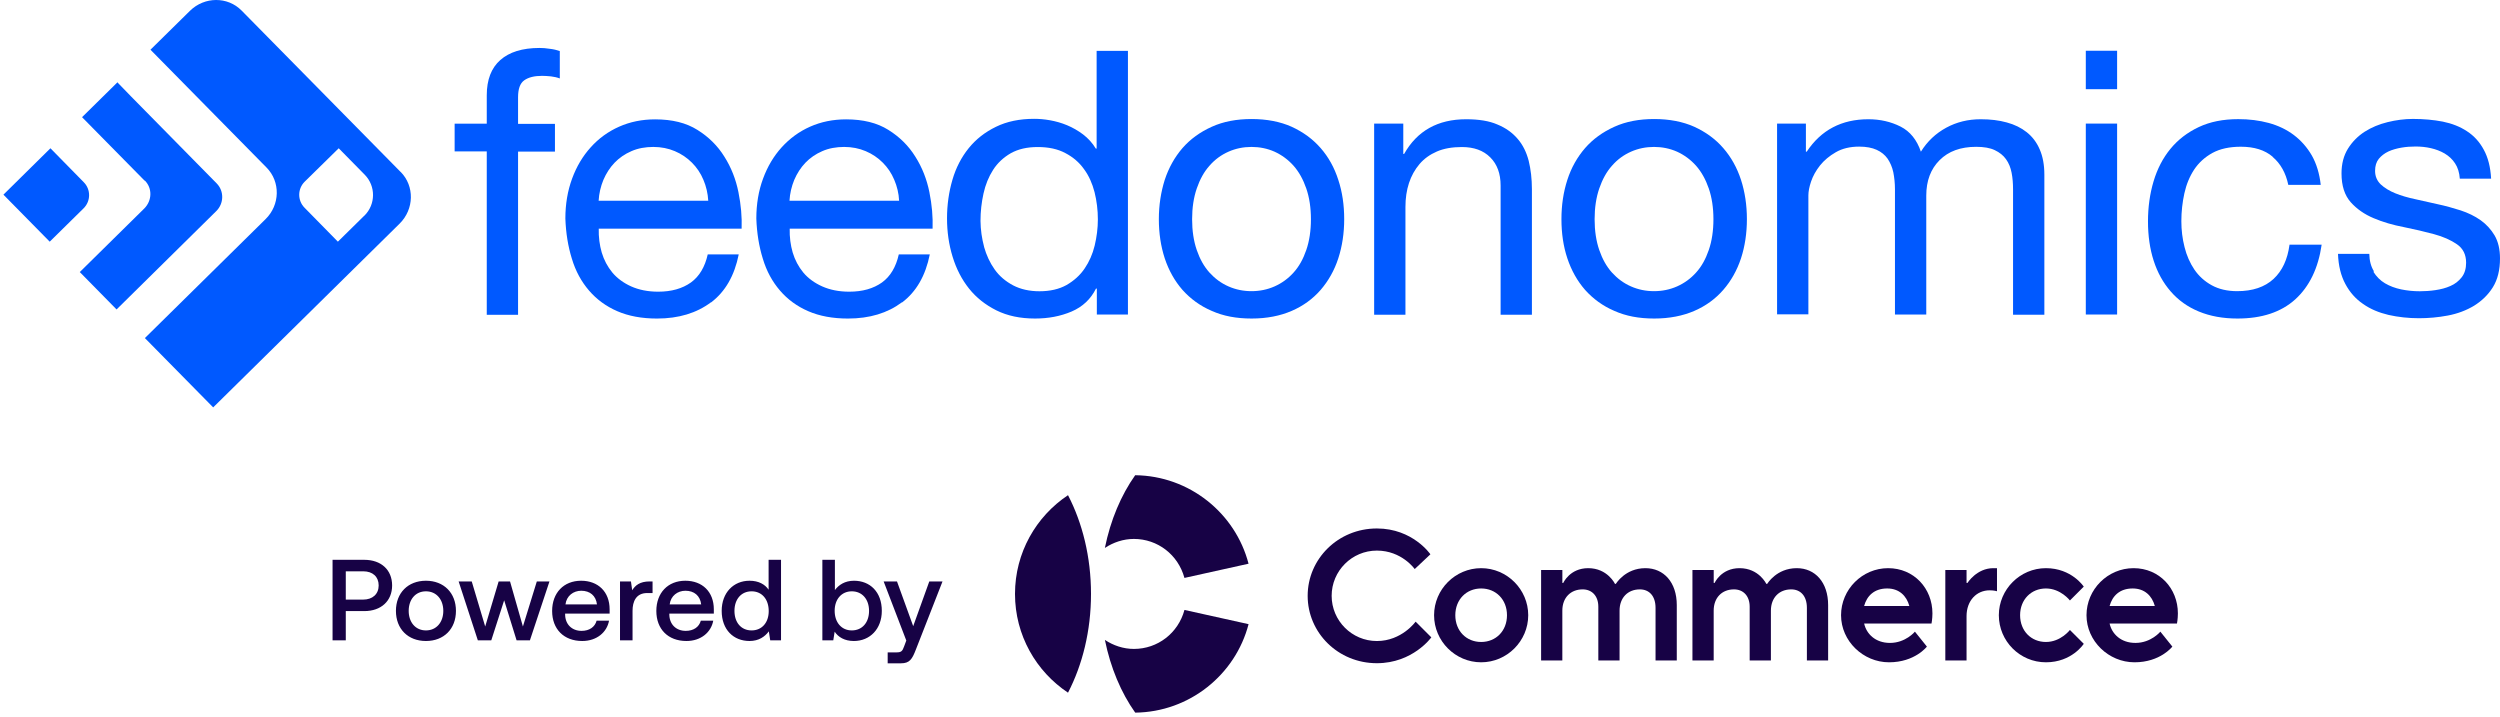 <svg width="258" height="74" viewBox="0 0 258 74" fill="none" xmlns="http://www.w3.org/2000/svg">
<path d="M46.918 15.623V12.765H50.234V9.833C50.234 8.223 50.703 7.018 51.63 6.197C52.558 5.376 53.902 4.949 55.682 4.949C55.991 4.949 56.343 4.971 56.727 5.035C57.122 5.077 57.463 5.163 57.772 5.269V8.095C57.495 7.988 57.186 7.924 56.855 7.882C56.525 7.85 56.226 7.828 55.938 7.828C55.149 7.828 54.541 7.978 54.104 8.287C53.667 8.596 53.464 9.182 53.464 10.046V12.786H57.271V15.644H53.464V32.49H50.234V15.623H46.918Z" fill="#0059FF"/>
<path d="M73.369 31.201C71.887 32.309 70.043 32.874 67.803 32.874C66.236 32.874 64.861 32.619 63.709 32.117C62.547 31.616 61.577 30.902 60.788 29.985C59.999 29.068 59.401 27.98 59.018 26.701C58.623 25.432 58.399 24.057 58.346 22.553C58.346 21.05 58.581 19.685 59.039 18.438C59.498 17.19 60.137 16.113 60.958 15.207C61.779 14.29 62.76 13.576 63.89 13.075C65.021 12.573 66.257 12.318 67.612 12.318C69.371 12.318 70.821 12.68 71.972 13.405C73.135 14.13 74.062 15.047 74.755 16.167C75.459 17.276 75.939 18.502 76.205 19.824C76.472 21.146 76.579 22.404 76.536 23.598H61.79C61.769 24.462 61.875 25.283 62.099 26.061C62.334 26.84 62.696 27.522 63.197 28.13C63.699 28.727 64.359 29.207 65.138 29.558C65.927 29.91 66.855 30.102 67.921 30.102C69.296 30.102 70.416 29.782 71.301 29.153C72.175 28.524 72.751 27.543 73.039 26.253H76.237C75.8 28.439 74.851 30.102 73.38 31.211L73.369 31.201ZM72.591 18.555C72.303 17.862 71.898 17.276 71.407 16.785C70.917 16.295 70.33 15.889 69.648 15.601C68.976 15.314 68.23 15.164 67.42 15.164C66.609 15.164 65.831 15.303 65.159 15.601C64.487 15.889 63.901 16.295 63.421 16.796C62.941 17.297 62.558 17.894 62.27 18.566C61.992 19.237 61.822 19.962 61.779 20.719H73.092C73.049 19.962 72.879 19.227 72.591 18.555Z" fill="#0059FF"/>
<path d="M93.076 31.201C91.594 32.309 89.749 32.874 87.51 32.874C85.943 32.874 84.567 32.619 83.416 32.117C82.254 31.616 81.283 30.902 80.494 29.985C79.705 29.068 79.108 27.98 78.725 26.701C78.33 25.432 78.106 24.057 78.053 22.553C78.053 21.05 78.287 19.685 78.746 18.438C79.204 17.19 79.844 16.113 80.665 15.207C81.486 14.301 82.467 13.576 83.597 13.075C84.727 12.573 85.964 12.318 87.318 12.318C89.078 12.318 90.528 12.68 91.679 13.405C92.841 14.13 93.769 15.047 94.462 16.167C95.166 17.276 95.646 18.502 95.912 19.824C96.179 21.146 96.285 22.404 96.243 23.598H81.497C81.475 24.462 81.582 25.283 81.806 26.061C82.04 26.84 82.403 27.522 82.904 28.13C83.405 28.727 84.066 29.207 84.855 29.558C85.644 29.91 86.572 30.102 87.638 30.102C89.014 30.102 90.133 29.782 91.018 29.153C91.892 28.524 92.468 27.543 92.756 26.253H95.955C95.518 28.439 94.569 30.102 93.097 31.211L93.076 31.201ZM92.287 18.555C91.999 17.862 91.594 17.276 91.103 16.785C90.613 16.295 90.027 15.889 89.344 15.601C88.672 15.314 87.926 15.164 87.116 15.164C86.305 15.164 85.527 15.303 84.855 15.601C84.184 15.889 83.597 16.295 83.117 16.796C82.638 17.297 82.254 17.894 81.966 18.566C81.689 19.237 81.518 19.962 81.475 20.719H92.788C92.756 19.962 92.575 19.227 92.287 18.555Z" fill="#0059FF"/>
<path d="M113.194 32.457V29.781H113.108C112.564 30.869 111.733 31.658 110.592 32.148C109.44 32.639 108.193 32.873 106.817 32.873C105.293 32.873 103.971 32.596 102.83 32.031C101.7 31.466 100.751 30.72 100.004 29.781C99.258 28.843 98.693 27.755 98.309 26.497C97.925 25.25 97.733 23.927 97.733 22.531C97.733 21.134 97.925 19.812 98.288 18.564C98.65 17.317 99.215 16.229 99.962 15.302C100.708 14.374 101.646 13.638 102.787 13.084C103.917 12.53 105.239 12.263 106.722 12.263C107.223 12.263 107.777 12.306 108.364 12.412C108.95 12.519 109.536 12.679 110.123 12.924C110.709 13.169 111.264 13.489 111.775 13.873C112.287 14.268 112.735 14.747 113.087 15.334H113.172V5.247H116.403V32.457H113.194ZM101.55 25.463C101.796 26.337 102.158 27.116 102.649 27.809C103.139 28.502 103.779 29.035 104.557 29.451C105.335 29.856 106.242 30.058 107.276 30.058C108.364 30.058 109.291 29.845 110.059 29.419C110.816 28.982 111.445 28.427 111.925 27.723C112.405 27.02 112.756 26.231 112.97 25.346C113.183 24.45 113.3 23.554 113.3 22.637C113.3 21.678 113.183 20.739 112.959 19.833C112.724 18.927 112.373 18.138 111.871 17.456C111.381 16.762 110.731 16.208 109.952 15.803C109.163 15.376 108.214 15.174 107.095 15.174C105.975 15.174 105.08 15.387 104.312 15.813C103.555 16.251 102.936 16.826 102.489 17.53C102.03 18.244 101.7 19.055 101.497 19.972C101.294 20.889 101.188 21.827 101.188 22.797C101.198 23.714 101.326 24.599 101.561 25.484L101.55 25.463Z" fill="#0059FF"/>
<path d="M120.2 18.565C120.616 17.306 121.224 16.219 122.034 15.28C122.845 14.353 123.847 13.628 125.052 13.084C126.246 12.54 127.621 12.284 129.167 12.284C130.713 12.284 132.121 12.551 133.304 13.084C134.488 13.628 135.479 14.353 136.29 15.28C137.1 16.208 137.708 17.296 138.113 18.565C138.529 19.823 138.721 21.177 138.721 22.616C138.721 24.056 138.518 25.41 138.113 26.657C137.708 27.905 137.089 28.992 136.29 29.92C135.479 30.848 134.488 31.573 133.304 32.084C132.121 32.596 130.745 32.873 129.167 32.873C127.589 32.873 126.246 32.617 125.052 32.084C123.857 31.573 122.855 30.837 122.034 29.92C121.224 28.992 120.616 27.905 120.2 26.657C119.795 25.41 119.593 24.066 119.593 22.616C119.593 21.166 119.806 19.823 120.2 18.565ZM123.506 25.804C123.825 26.732 124.252 27.5 124.817 28.129C125.382 28.747 126.022 29.227 126.779 29.557C127.525 29.888 128.325 30.048 129.157 30.048C129.988 30.048 130.788 29.888 131.534 29.557C132.281 29.227 132.942 28.747 133.496 28.129C134.061 27.51 134.488 26.732 134.808 25.804C135.128 24.877 135.288 23.81 135.288 22.627C135.288 21.443 135.128 20.377 134.808 19.45C134.488 18.522 134.051 17.733 133.496 17.104C132.931 16.475 132.281 15.995 131.534 15.654C130.788 15.323 129.988 15.163 129.157 15.163C128.325 15.163 127.525 15.323 126.779 15.654C126.033 15.984 125.372 16.464 124.817 17.104C124.252 17.733 123.825 18.522 123.506 19.45C123.186 20.377 123.026 21.443 123.026 22.627C123.026 23.81 123.186 24.877 123.506 25.804Z" fill="#0059FF"/>
<path d="M144.819 12.754V15.888H144.904C146.247 13.5 148.39 12.306 151.301 12.306C152.602 12.306 153.679 12.476 154.532 12.849C155.396 13.201 156.089 13.702 156.632 14.342C157.176 14.971 157.539 15.739 157.763 16.603C157.976 17.477 158.093 18.458 158.093 19.524V32.479H154.863V19.14C154.863 17.925 154.511 16.954 153.796 16.24C153.082 15.526 152.112 15.174 150.864 15.174C149.873 15.174 149.009 15.323 148.294 15.632C147.58 15.941 146.972 16.368 146.493 16.933C146.013 17.498 145.65 18.149 145.405 18.895C145.16 19.641 145.042 20.462 145.042 21.358V32.479H141.812V12.754H144.84H144.819Z" fill="#0059FF"/>
<path d="M161.749 18.565C162.154 17.306 162.773 16.219 163.583 15.28C164.393 14.353 165.396 13.628 166.6 13.084C167.795 12.54 169.17 12.284 170.716 12.284C172.262 12.284 173.67 12.551 174.853 13.084C176.037 13.628 177.039 14.353 177.839 15.28C178.649 16.208 179.257 17.296 179.673 18.565C180.078 19.823 180.28 21.177 180.28 22.616C180.28 24.056 180.078 25.41 179.673 26.657C179.257 27.905 178.649 28.992 177.839 29.92C177.028 30.848 176.037 31.573 174.853 32.084C173.67 32.596 172.294 32.873 170.716 32.873C169.138 32.873 167.795 32.617 166.6 32.084C165.406 31.573 164.404 30.837 163.583 29.92C162.773 28.992 162.165 27.905 161.749 26.657C161.333 25.41 161.141 24.066 161.141 22.616C161.141 21.166 161.344 19.823 161.749 18.565ZM165.044 25.804C165.364 26.732 165.79 27.5 166.355 28.129C166.92 28.747 167.56 29.227 168.317 29.557C169.063 29.888 169.863 30.048 170.695 30.048C171.526 30.048 172.326 29.888 173.073 29.557C173.819 29.227 174.48 28.747 175.034 28.129C175.6 27.51 176.026 26.732 176.346 25.804C176.666 24.877 176.826 23.81 176.826 22.627C176.826 21.443 176.666 20.377 176.346 19.45C176.026 18.522 175.589 17.733 175.034 17.104C174.469 16.475 173.819 15.995 173.073 15.654C172.326 15.323 171.526 15.163 170.695 15.163C169.863 15.163 169.063 15.323 168.317 15.654C167.571 15.984 166.91 16.464 166.355 17.104C165.79 17.733 165.364 18.522 165.044 19.45C164.724 20.377 164.564 21.443 164.564 22.627C164.564 23.81 164.724 24.877 165.044 25.804Z" fill="#0059FF"/>
<path d="M186.369 12.754V15.654H186.454C187.936 13.415 190.058 12.306 192.82 12.306C194.035 12.306 195.144 12.562 196.136 13.063C197.127 13.564 197.82 14.438 198.236 15.654C198.897 14.587 199.772 13.766 200.849 13.18C201.925 12.594 203.109 12.306 204.41 12.306C205.401 12.306 206.297 12.412 207.097 12.636C207.896 12.849 208.589 13.191 209.165 13.649C209.741 14.108 210.189 14.694 210.498 15.419C210.818 16.144 210.978 17.018 210.978 18.031V32.479H207.747V19.545C207.747 18.938 207.704 18.362 207.598 17.829C207.491 17.285 207.31 16.837 207.022 16.432C206.745 16.038 206.35 15.728 205.86 15.494C205.369 15.259 204.719 15.152 203.941 15.152C202.331 15.152 201.083 15.611 200.166 16.528C199.249 17.445 198.791 18.66 198.791 20.185V32.458H195.56V19.535C195.56 18.906 195.496 18.319 195.389 17.775C195.272 17.232 195.07 16.784 194.803 16.379C194.526 15.984 194.142 15.675 193.673 15.462C193.204 15.248 192.596 15.131 191.871 15.131C190.933 15.131 190.122 15.323 189.461 15.707C188.789 16.091 188.246 16.549 187.819 17.082C187.393 17.626 187.094 18.17 186.902 18.735C186.71 19.3 186.625 19.78 186.625 20.164V32.436H183.394V12.754H186.401H186.369Z" fill="#0059FF"/>
<path d="M215.255 9.204V5.237H218.486V9.204H215.255ZM218.486 12.754V32.458H215.255V12.754H218.486Z" fill="#0059FF"/>
<path d="M234.541 16.176C233.731 15.483 232.633 15.142 231.257 15.142C230.084 15.142 229.114 15.355 228.325 15.782C227.536 16.219 226.907 16.795 226.438 17.498C225.969 18.213 225.628 19.034 225.425 19.961C225.222 20.889 225.116 21.849 225.116 22.829C225.116 23.746 225.222 24.631 225.446 25.506C225.66 26.369 226.001 27.137 226.459 27.819C226.918 28.491 227.515 29.035 228.251 29.44C228.986 29.845 229.871 30.048 230.873 30.048C232.483 30.048 233.72 29.621 234.627 28.79C235.533 27.947 236.077 26.774 236.279 25.25H239.595C239.243 27.692 238.326 29.568 236.876 30.89C235.416 32.212 233.432 32.873 230.905 32.873C229.402 32.873 228.08 32.628 226.918 32.148C225.756 31.669 224.796 30.976 224.018 30.08C223.239 29.184 222.653 28.129 222.258 26.902C221.864 25.676 221.672 24.322 221.672 22.851C221.672 21.379 221.864 20.004 222.248 18.714C222.631 17.434 223.207 16.315 223.986 15.366C224.764 14.417 225.734 13.671 226.907 13.116C228.08 12.562 229.434 12.295 230.991 12.295C232.1 12.295 233.155 12.423 234.136 12.69C235.106 12.956 235.981 13.372 236.727 13.937C237.473 14.502 238.092 15.206 238.582 16.048C239.062 16.901 239.371 17.914 239.499 19.076H236.151C235.895 17.85 235.352 16.88 234.541 16.198V16.176Z" fill="#0059FF"/>
<path d="M244.938 28.053C245.248 28.544 245.642 28.949 246.133 29.237C246.623 29.525 247.188 29.738 247.807 29.866C248.425 29.994 249.075 30.058 249.726 30.058C250.227 30.058 250.771 30.026 251.336 29.941C251.901 29.855 252.413 29.727 252.882 29.514C253.351 29.312 253.735 29.013 254.044 28.619C254.353 28.224 254.503 27.723 254.503 27.115C254.503 26.273 254.183 25.633 253.554 25.207C252.925 24.77 252.125 24.418 251.176 24.162C250.227 23.906 249.182 23.661 248.073 23.437C246.964 23.224 245.919 22.925 244.97 22.52C244.021 22.125 243.222 21.571 242.593 20.867C241.964 20.153 241.644 19.172 241.644 17.892C241.644 16.901 241.868 16.048 242.315 15.333C242.763 14.619 243.339 14.043 244.032 13.595C244.736 13.148 245.525 12.817 246.399 12.604C247.273 12.39 248.148 12.273 249.011 12.273C250.12 12.273 251.155 12.369 252.093 12.55C253.031 12.742 253.863 13.062 254.588 13.542C255.313 14.011 255.889 14.64 256.326 15.451C256.763 16.25 257.019 17.242 257.083 18.436H253.852C253.81 17.807 253.639 17.274 253.362 16.858C253.084 16.431 252.733 16.112 252.295 15.845C251.858 15.589 251.378 15.408 250.867 15.291C250.355 15.173 249.822 15.12 249.289 15.12C248.809 15.12 248.318 15.152 247.828 15.237C247.337 15.323 246.879 15.451 246.484 15.632C246.079 15.824 245.749 16.08 245.493 16.389C245.237 16.709 245.109 17.114 245.109 17.636C245.109 18.201 245.312 18.66 245.695 19.033C246.09 19.396 246.591 19.705 247.199 19.95C247.807 20.195 248.5 20.398 249.267 20.558C250.024 20.718 250.792 20.899 251.549 21.07C252.359 21.24 253.159 21.464 253.927 21.709C254.705 21.965 255.388 22.296 255.995 22.722C256.592 23.149 257.072 23.671 257.445 24.3C257.808 24.929 258 25.718 258 26.667C258 27.862 257.755 28.853 257.264 29.642C256.774 30.431 256.113 31.06 255.324 31.551C254.524 32.031 253.628 32.372 252.615 32.564C251.602 32.756 250.611 32.841 249.63 32.841C248.542 32.841 247.497 32.724 246.495 32.5C245.504 32.265 244.629 31.903 243.872 31.369C243.115 30.858 242.497 30.165 242.038 29.301C241.58 28.448 241.324 27.414 241.281 26.198H244.512C244.523 26.902 244.683 27.51 244.992 28L244.938 28.053Z" fill="#0059FF"/>
<path d="M0.354 20.089L5.205 15.302L8.649 18.81C9.385 19.556 9.374 20.761 8.628 21.497L5.131 24.941L0.354 20.089Z" fill="#0059FF"/>
<path d="M14.93 18.65L8.468 12.093L12.126 8.489C12.126 8.489 11.912 8.318 13.512 9.939L22.361 18.927C23.14 19.716 23.119 20.996 22.319 21.785L12.03 31.935L8.234 28.076L14.898 21.508C15.708 20.687 15.729 19.407 14.941 18.629L14.93 18.65Z" fill="#0059FF"/>
<path d="M41.352 17.754L24.932 1.089C23.492 -0.372 21.115 -0.361 19.611 1.11L15.528 5.13L27.512 17.296C28.952 18.756 28.909 21.145 27.405 22.616L14.952 34.889L22 42.043L41.245 23.075C42.749 21.582 42.791 19.204 41.352 17.744V17.754ZM37.599 22.254L34.869 24.941L31.425 21.433C30.69 20.686 30.7 19.482 31.447 18.746L34.955 15.302L37.641 18.031C38.793 19.204 38.782 21.091 37.609 22.254H37.599Z" fill="#0059FF"/>
<path d="M122.237 59.641L128.85 58.175C127.496 52.964 122.753 49.105 117.151 49.043C115.69 51.105 114.605 53.677 114.022 56.548C114.893 55.973 115.928 55.618 117.018 55.618C119.473 55.618 121.588 57.253 122.234 59.641H122.237Z" fill="#170245"/>
<path d="M128.85 64.412L122.237 62.946C121.591 65.334 119.476 66.969 117.021 66.969C115.931 66.969 114.896 66.616 114.025 66.039C114.608 68.91 115.693 71.482 117.154 73.544C122.756 73.482 127.499 69.623 128.853 64.412H128.85Z" fill="#170245"/>
<path d="M110.219 51.102C106.924 53.296 104.748 57.035 104.748 61.294C104.748 65.552 106.924 69.291 110.219 71.485C111.706 68.619 112.592 65.105 112.592 61.294C112.592 57.483 111.706 53.968 110.219 51.102Z" fill="#170245"/>
<path d="M147.712 65.776C147.712 65.776 145.806 68.443 142.092 68.443C138.092 68.443 134.951 65.301 134.951 61.49C134.951 57.679 138.092 54.538 142.092 54.538C145.806 54.538 147.617 57.204 147.617 57.204L145.998 58.727C145.998 58.727 144.665 56.821 142.092 56.821C139.52 56.821 137.426 58.916 137.426 61.488C137.426 64.06 139.52 66.154 142.092 66.154C144.665 66.154 146.092 64.154 146.092 64.154L147.712 65.774V65.776Z" fill="#170245"/>
<path d="M152.855 58.635C155.521 58.635 157.713 60.827 157.713 63.491C157.713 66.155 155.521 68.349 152.855 68.349C150.188 68.349 147.997 66.158 147.997 63.491C147.997 60.824 150.188 58.635 152.855 58.635ZM155.521 63.491C155.521 61.872 154.38 60.73 152.855 60.73C151.33 60.73 150.188 61.872 150.188 63.491C150.188 65.111 151.33 66.252 152.855 66.252C154.38 66.252 155.521 65.111 155.521 63.491Z" fill="#170245"/>
<path d="M159.044 58.824H161.236V60.158H161.33C161.33 60.158 161.997 58.635 163.902 58.635C165.902 58.635 166.663 60.255 166.663 60.255H166.758C166.758 60.255 167.711 58.635 169.805 58.635C171.711 58.635 173.044 60.102 173.044 62.444V68.158H170.852V62.73C170.852 61.491 170.186 60.824 169.233 60.824C167.994 60.824 167.139 61.683 167.139 63.016V68.158H164.947V62.615C164.947 61.491 164.28 60.824 163.328 60.824C162.089 60.824 161.233 61.683 161.233 63.016V68.158H159.042V58.824H159.044Z" fill="#170245"/>
<path d="M174.663 58.824H176.855V60.158H176.949C176.949 60.158 177.616 58.635 179.521 58.635C181.521 58.635 182.282 60.255 182.282 60.255H182.377C182.377 60.255 183.33 58.635 185.424 58.635C187.33 58.635 188.663 60.102 188.663 62.444V68.158H186.471V62.73C186.471 61.491 185.805 60.824 184.852 60.824C183.613 60.824 182.757 61.683 182.757 63.016V68.158H180.566V62.615C180.566 61.491 179.899 60.824 178.946 60.824C177.708 60.824 176.852 61.683 176.852 63.016V68.158H174.66V58.824H174.663Z" fill="#170245"/>
<path d="M198.855 66.73C198.855 66.73 197.616 68.349 194.949 68.349C192.283 68.349 189.997 66.158 189.997 63.491C189.997 60.824 192.188 58.635 194.855 58.635C197.521 58.635 199.427 60.73 199.427 63.302C199.427 63.874 199.332 64.349 199.332 64.349H192.38C192.61 65.397 193.521 66.349 195.046 66.349C196.666 66.349 197.619 65.187 197.619 65.187L198.857 66.73H198.855ZM197.044 62.538C196.758 61.491 195.997 60.73 194.758 60.73C193.424 60.73 192.663 61.491 192.377 62.538H197.044Z" fill="#170245"/>
<path d="M200.757 58.824H202.948V60.158H203.043C203.043 60.158 203.995 58.635 205.709 58.635H206.09V61.016C206.09 61.016 205.804 60.921 205.329 60.921C203.995 60.921 202.948 61.969 202.948 63.588V68.16H200.757V58.827V58.824Z" fill="#170245"/>
<path d="M215.044 66.444C215.044 66.444 213.826 68.349 211.138 68.349C208.451 68.349 206.28 66.158 206.28 63.491C206.28 60.824 208.472 58.635 211.138 58.635C213.805 58.635 215.044 60.541 215.044 60.541L213.616 61.969C213.616 61.969 212.663 60.73 211.141 60.73C209.619 60.73 208.474 61.872 208.474 63.491C208.474 65.111 209.616 66.252 211.141 66.252C212.666 66.252 213.616 65.013 213.616 65.013L215.044 66.441V66.444Z" fill="#170245"/>
<path d="M224.186 66.73C224.186 66.73 222.947 68.349 220.28 68.349C217.613 68.349 215.327 66.158 215.327 63.491C215.327 60.824 217.519 58.635 220.186 58.635C222.852 58.635 224.758 60.73 224.758 63.302C224.758 63.874 224.663 64.349 224.663 64.349H217.711C217.94 65.397 218.852 66.349 220.377 66.349C221.997 66.349 222.949 65.187 222.949 65.187L224.188 66.73H224.186ZM222.377 62.538C222.091 61.491 221.33 60.73 220.091 60.73C218.758 60.73 217.997 61.491 217.711 62.538H222.377Z" fill="#170245"/>
<path d="M34.32 66.079V57.773H37.595C39.328 57.773 40.467 58.805 40.467 60.419C40.467 62.021 39.328 63.065 37.595 63.065H35.685V66.079H34.32ZM35.685 61.879H37.477C38.45 61.879 39.079 61.309 39.079 60.419C39.079 59.517 38.462 58.959 37.488 58.959H35.685V61.879ZM43.957 66.151C42.106 66.151 40.86 64.905 40.86 63.042C40.86 61.19 42.106 59.932 43.957 59.932C45.808 59.932 47.054 61.19 47.054 63.042C47.054 64.905 45.808 66.151 43.957 66.151ZM43.957 65.059C45.037 65.059 45.749 64.216 45.749 63.042C45.749 61.867 45.037 61.024 43.957 61.024C42.877 61.024 42.177 61.867 42.177 63.042C42.177 64.216 42.877 65.059 43.957 65.059ZM49.312 66.079L47.331 60.004H48.683L50.072 64.656L51.46 60.004H52.635L53.964 64.656L55.4 60.004H56.705L54.688 66.079H53.311L52.03 61.95L50.701 66.079H49.312ZM60.089 66.151C58.178 66.151 56.98 64.916 56.98 63.053C56.98 61.178 58.178 59.932 59.97 59.932C61.714 59.932 62.913 61.06 62.913 62.887V63.326H58.321V63.398C58.321 64.418 59.009 65.106 60.017 65.106C60.813 65.106 61.394 64.715 61.572 64.05H62.854C62.64 65.237 61.596 66.151 60.089 66.151ZM58.356 62.377H61.608C61.501 61.475 60.884 60.965 59.982 60.965C59.175 60.965 58.463 61.487 58.356 62.377ZM63.985 66.079V60.004H65.113L65.243 60.917C65.552 60.419 66.026 60.004 67.047 60.004H67.344V61.202H66.786C65.635 61.202 65.279 62.092 65.279 63.03V66.079H63.985ZM70.843 66.151C68.932 66.151 67.734 64.916 67.734 63.053C67.734 61.178 68.932 59.932 70.724 59.932C72.469 59.932 73.667 61.06 73.667 62.887V63.326H69.075V63.398C69.075 64.418 69.763 65.106 70.772 65.106C71.567 65.106 72.148 64.715 72.326 64.05H73.608C73.394 65.237 72.35 66.151 70.843 66.151ZM69.11 62.377H72.362C72.255 61.475 71.638 60.965 70.736 60.965C69.929 60.965 69.217 61.487 69.11 62.377ZM77.35 66.151C75.701 66.151 74.478 64.988 74.478 63.042C74.478 61.167 75.701 59.932 77.35 59.932C78.299 59.932 78.952 60.312 79.32 60.858V57.773H80.602V66.079H79.486L79.344 65.154C78.94 65.7 78.311 66.151 77.35 66.151ZM77.564 65.059C78.632 65.059 79.332 64.252 79.332 63.065C79.332 61.843 78.632 61.024 77.564 61.024C76.496 61.024 75.796 61.843 75.796 63.042C75.796 64.252 76.496 65.059 77.564 65.059ZM88.119 66.151C87.158 66.151 86.505 65.747 86.137 65.189L85.995 66.079H84.868V57.773H86.161V60.894C86.553 60.372 87.182 59.932 88.131 59.932C89.781 59.932 91.003 61.084 91.003 63.042C91.003 64.905 89.781 66.151 88.119 66.151ZM87.906 65.059C88.974 65.059 89.686 64.252 89.686 63.042C89.686 61.843 88.974 61.024 87.906 61.024C86.849 61.024 86.137 61.843 86.137 63.03C86.137 64.24 86.849 65.059 87.906 65.059ZM91.608 68.453V67.326H92.51C93.008 67.326 93.127 67.207 93.305 66.708L93.53 66.103L91.192 60.004H92.569L94.242 64.62L95.903 60.004H97.268L94.515 67.041C94.135 68.026 93.874 68.453 92.984 68.453H91.608Z" fill="#170245"/>
</svg>
